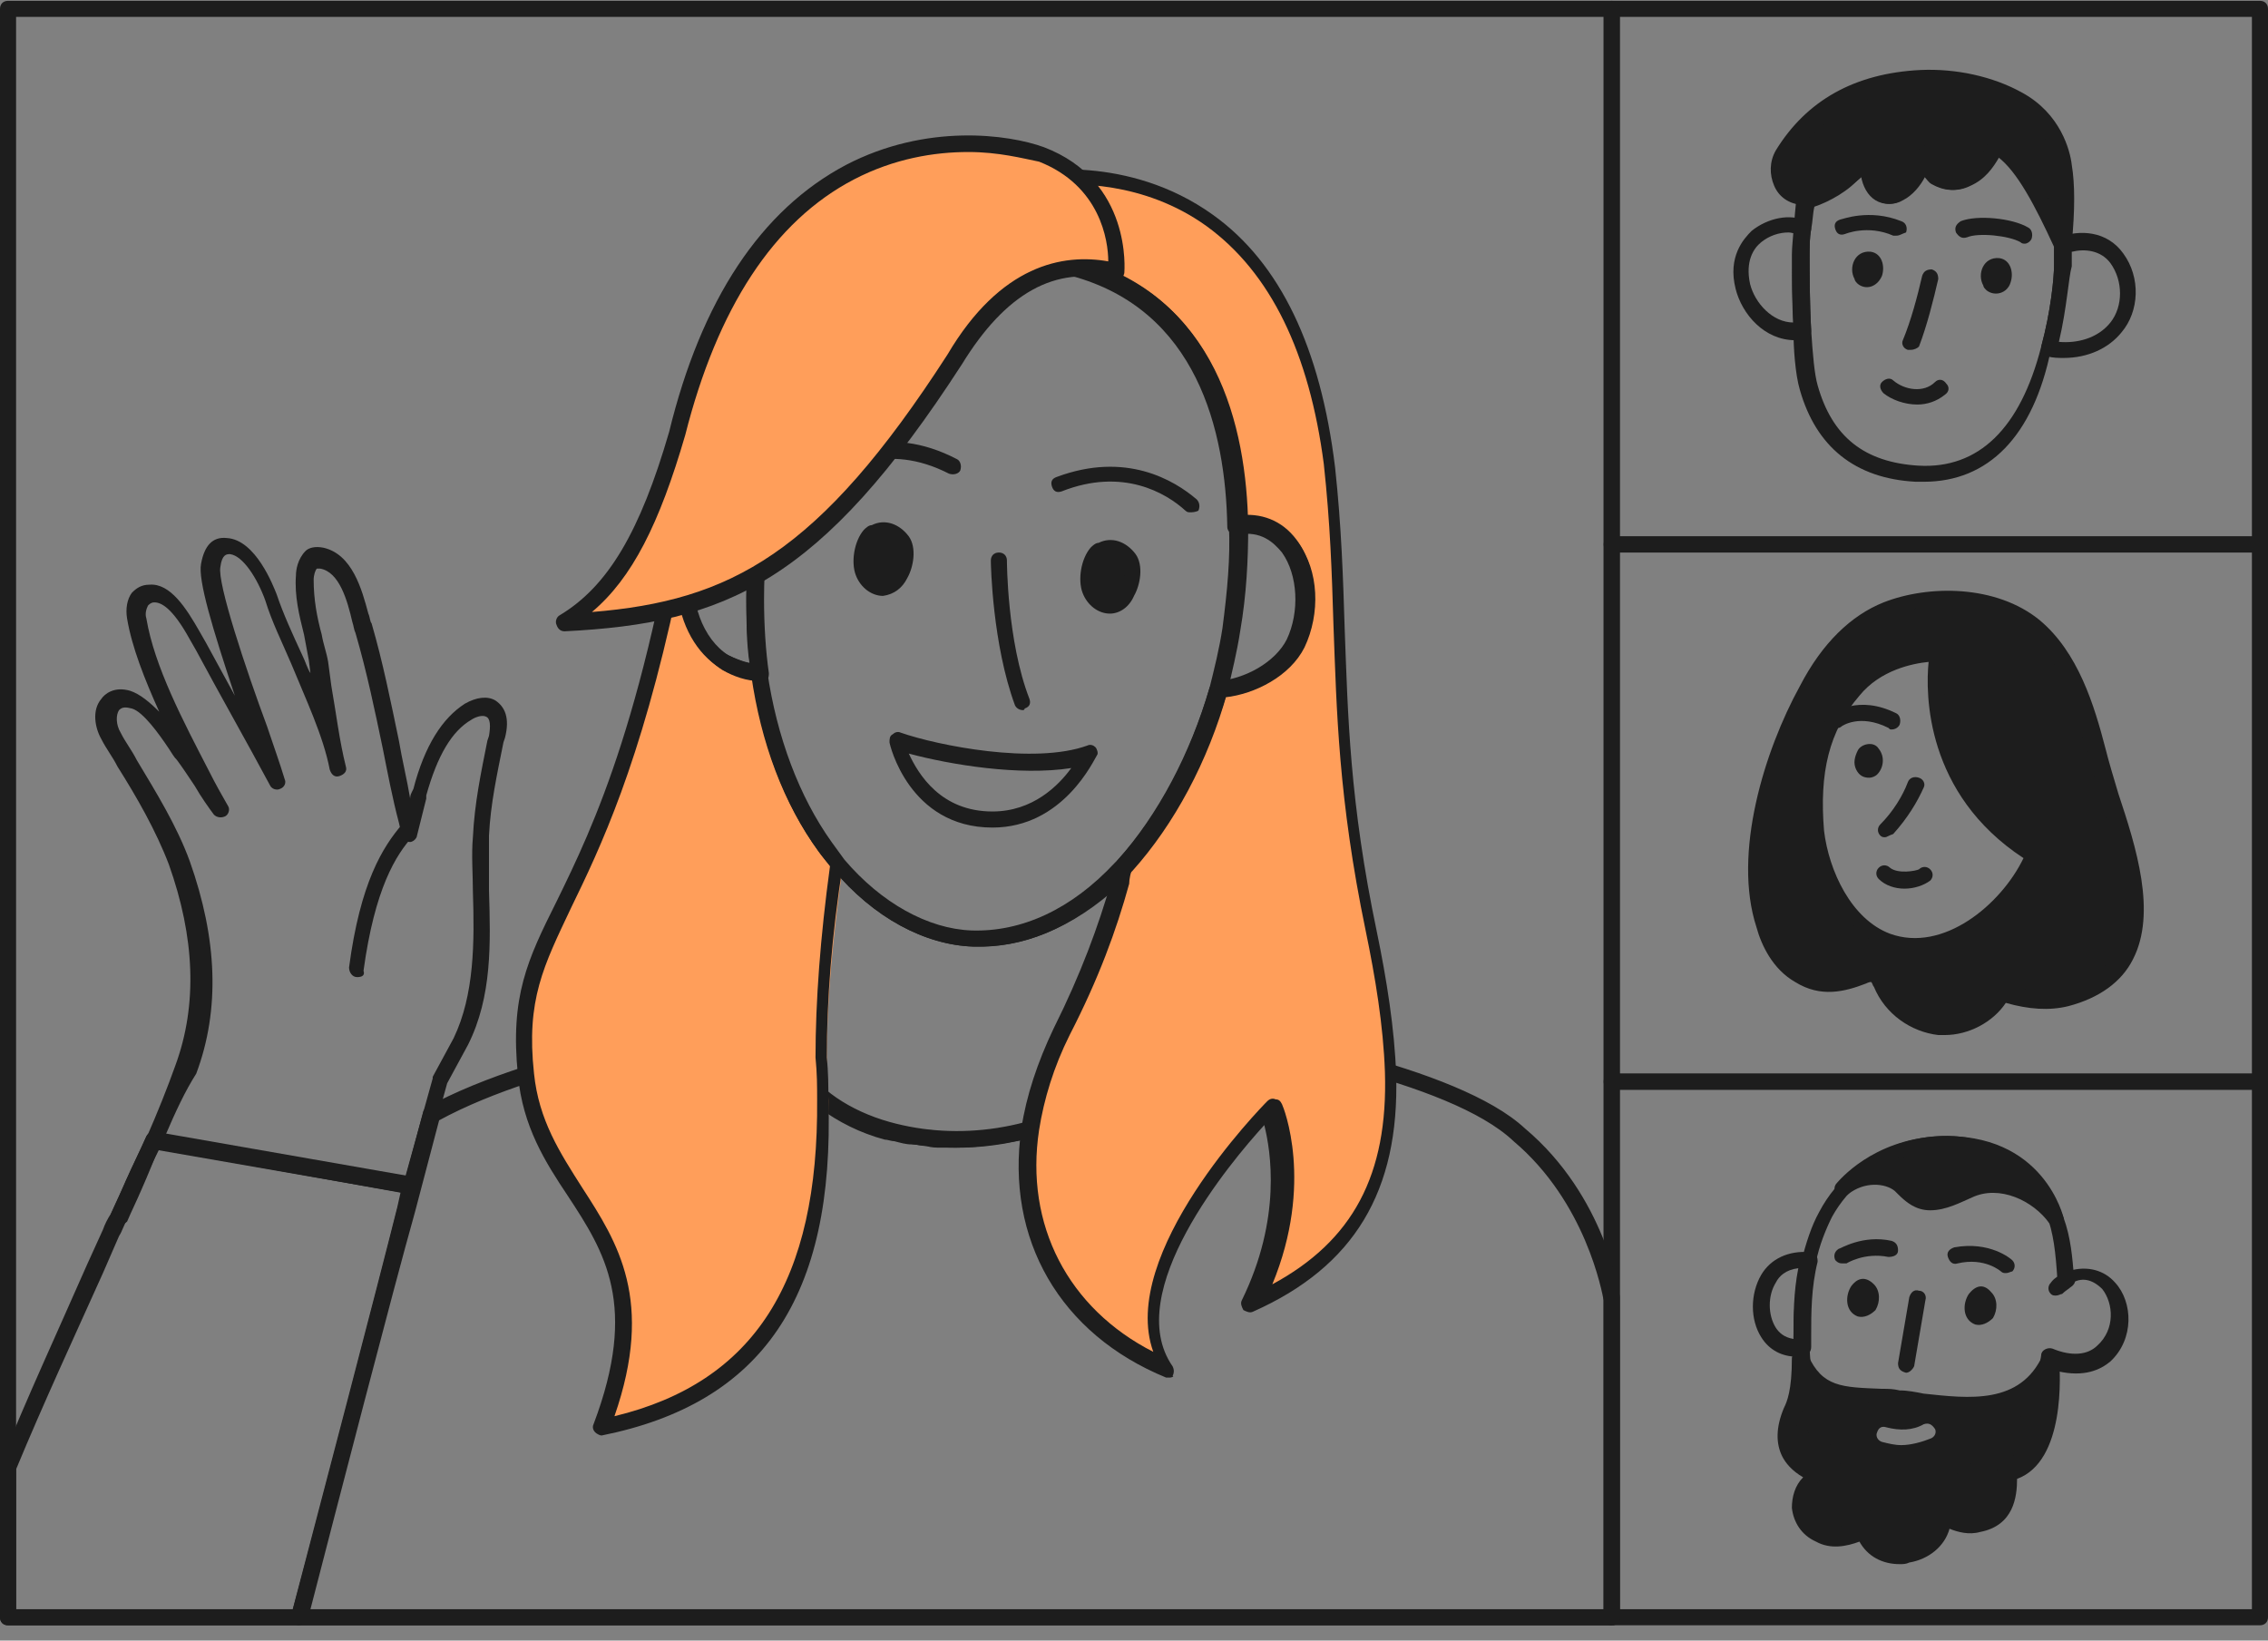 <svg width="141" height="102" viewBox="0 0 141 102" fill="none" xmlns="http://www.w3.org/2000/svg">
<rect x="0" y="0" width="141" height="102" fill="#808080" stroke="none"/>
<g clip-path="url(#clip0_56197_17435)">
<path d="M140.5 101.05H100.2C99.9 101.05 99.7 100.85 99.7 100.55V67.25C99.7 66.95 99.9 66.75 100.2 66.75H140.5C140.8 66.75 141 66.95 141 67.25V100.55C141 100.85 140.8 101.05 140.5 101.05ZM100.7 100.05H140V67.75H100.7V100.05Z" fill="#1D1D1D"/>
<path d="M111.7 84.349C110.8 84.349 110 83.948 109.5 83.148C108.8 82.049 108.8 80.448 109.5 79.249C110.1 78.249 111.2 77.749 112.5 77.849C112.6 77.849 112.8 77.948 112.9 78.049C113 78.148 113 78.349 113 78.448C112.6 80.049 112.6 81.648 112.6 83.049C112.6 83.249 112.6 83.549 112.6 83.749C112.6 84.049 112.4 84.249 112.2 84.249C111.9 84.349 111.8 84.349 111.7 84.349ZM111.8 78.849C111 78.948 110.6 79.349 110.4 79.749C109.9 80.549 109.9 81.749 110.4 82.549C110.6 82.849 110.9 83.148 111.5 83.249C111.5 83.148 111.5 83.049 111.5 83.049C111.5 81.849 111.5 80.349 111.8 78.849Z" fill="#1D1D1D"/>
<path d="M127.4 84.449C125.6 88.449 121 87.149 118 86.949C114.8 86.749 113.1 86.949 111.9 84.449C111.9 86.649 111.5 87.349 111.4 87.749C110 91.049 113 91.649 113.1 91.649C111.7 92.449 111.5 94.649 113.2 95.449C114.2 95.949 115.2 95.549 115.9 95.149C116.9 97.749 120.7 96.949 120.8 94.349C120.8 94.449 122 95.049 123 94.849C124.8 94.449 124.9 92.849 124.9 91.649C128.2 90.849 127.4 84.449 127.4 84.449ZM120 89.449C119.5 89.649 118.8 89.849 118.2 89.849C117.8 89.849 117.4 89.749 117 89.649C116.7 89.549 116.6 89.249 116.7 89.049C116.8 88.749 117 88.649 117.3 88.749C118.1 88.949 118.9 88.949 119.6 88.549C119.9 88.449 120.1 88.549 120.3 88.849C120.4 89.049 120.3 89.349 120 89.449Z" fill="#1D1D1D"/>
<path d="M118.1 97.249C117 97.249 116.1 96.749 115.6 95.849C114.8 96.148 113.8 96.349 112.9 95.849C112 95.448 111.5 94.648 111.4 93.749C111.4 93.049 111.6 92.349 112.1 91.849C111.4 91.448 111 90.948 110.8 90.549C110.4 89.749 110.4 88.749 110.9 87.549C111.1 87.148 111.4 86.448 111.4 84.448C111.4 84.249 111.6 84.049 111.8 83.948C112 83.849 112.3 84.049 112.4 84.249C113.3 86.249 114.5 86.249 117 86.349C117.4 86.349 117.7 86.349 118.1 86.448C118.6 86.448 119.1 86.549 119.6 86.648C122.4 86.948 125.6 87.349 127 84.249C127.1 84.049 127.4 83.948 127.6 83.948C127.8 84.049 127.9 84.148 128 84.349C128.1 85.448 128.4 90.849 125.4 91.948C125.4 93.049 125.2 94.849 123.1 95.249C122.4 95.448 121.7 95.249 121.2 95.049C120.9 96.148 119.9 96.948 118.7 97.148C118.5 97.249 118.3 97.249 118.1 97.249ZM115.9 94.648C116 94.648 116 94.648 116.1 94.648C116.2 94.648 116.4 94.849 116.4 94.948C116.8 96.049 117.8 96.349 118.6 96.148C119.5 96.049 120.4 95.349 120.4 94.249C120.4 93.948 120.7 93.749 120.9 93.749C121 93.749 121.2 93.849 121.2 93.948C121.4 94.049 122.2 94.448 122.9 94.249C124.2 93.948 124.4 93.049 124.4 91.549C124.4 91.349 124.6 91.148 124.8 91.049C126.7 90.648 127 87.849 127.1 85.948C125.2 88.148 122 87.749 119.6 87.448C119.1 87.349 118.6 87.349 118.1 87.349C117.7 87.349 117.3 87.349 117 87.249C115 87.148 113.6 87.049 112.5 85.849C112.4 86.948 112.2 87.448 112 87.749C111.6 88.648 111.6 89.448 111.8 89.948C112 90.249 112.3 90.749 113.2 90.948C113.3 90.948 113.4 91.049 113.4 91.049C113.5 91.148 113.6 91.349 113.6 91.448C113.6 91.648 113.5 91.749 113.4 91.849C112.8 92.148 112.5 92.849 112.5 93.448C112.5 94.049 112.8 94.448 113.4 94.749C114.2 95.148 115 94.849 115.6 94.448C115.7 94.648 115.8 94.648 115.9 94.648Z" fill="#1D1D1D"/>
<path d="M114.6 73.75C115.8 72.85 117.4 72.95 118.1 73.65C118.7 74.15 119.1 74.65 120 74.65C120.9 74.65 121.7 74.25 122.4 73.95C124.3 73.05 126.7 74.15 127.8 75.75C127.8 75.75 126.7 70.65 120.5 71.05C116.6 71.25 114.6 73.75 114.6 73.75Z" fill="#1D1D1D"/>
<path d="M127.8 76.249C127.6 76.249 127.5 76.149 127.4 76.049C126.4 74.649 124.3 73.649 122.6 74.449C121.9 74.749 121 75.249 120 75.249C119.1 75.249 118.5 74.749 118 74.249L117.8 74.049C117.2 73.549 115.9 73.449 114.9 74.249C114.7 74.449 114.4 74.349 114.2 74.249C114 74.049 114 73.749 114.2 73.549C114.3 73.449 116.4 70.849 120.5 70.649C127.1 70.349 128.3 75.749 128.3 75.749C128.3 75.949 128.2 76.249 128 76.349C128 76.249 127.9 76.249 127.8 76.249ZM116.8 72.649C117.5 72.649 118.1 72.949 118.5 73.249L118.8 73.449C119.2 73.849 119.5 74.149 120.1 74.149C120.9 74.149 121.7 73.749 122.3 73.449C123.6 72.849 125.1 73.049 126.4 73.649C125.5 72.449 123.7 71.249 120.7 71.449C119 71.649 117.7 72.149 116.8 72.649Z" fill="#1D1D1D"/>
<path d="M117.5 94.149C115.8 94.149 114.4 93.149 113.4 91.349C112.2 89.149 111.6 86.649 111.5 83.849C111.5 83.649 111.5 83.349 111.5 83.149C111.5 81.749 111.6 80.049 112 78.349C112.3 77.249 112.6 76.249 113.1 75.349C114.2 73.249 116.2 71.649 118.6 70.949C120.8 70.349 123.1 70.549 124.9 71.749C128.3 73.849 128.7 76.549 128.9 78.949C129.8 78.749 130.8 78.949 131.5 79.749C132.6 80.949 132.7 83.249 131.2 84.649C130.6 85.149 129.6 85.649 127.9 85.249C127.3 88.249 125.9 90.249 123.1 92.149C121.9 92.949 120.2 93.949 118.2 94.249C117.9 94.149 117.7 94.149 117.5 94.149ZM120.9 71.449C120.2 71.449 119.5 71.549 118.8 71.749C116.7 72.349 114.9 73.849 113.9 75.649C113.5 76.449 113.1 77.449 112.9 78.449C112.5 80.049 112.5 81.649 112.5 83.049C112.5 83.249 112.5 83.549 112.5 83.749C112.6 86.349 113.2 88.749 114.3 90.849C114.9 92.049 116.1 93.349 118 93.049C119.8 92.749 121.4 91.849 122.5 91.049C125.2 89.249 126.5 87.349 126.9 84.249C126.9 83.949 127.3 83.749 127.6 83.849C128.8 84.349 129.8 84.249 130.4 83.649C131.5 82.649 131.4 81.049 130.7 80.149C130.1 79.549 129.4 79.349 128.7 79.849C128.6 79.949 128.4 79.949 128.2 79.849C128 79.749 127.9 79.649 127.9 79.449C127.7 76.449 127.4 74.149 124.4 72.349C123.3 71.749 122.1 71.449 120.9 71.449Z" fill="#1D1D1D"/>
<path d="M127.8 80.55C127.7 80.55 127.6 80.55 127.5 80.45C127.3 80.25 127.3 79.95 127.5 79.75C127.7 79.45 128 79.35 128.2 79.15C128.4 79.05 128.7 79.05 128.9 79.35C129.1 79.65 129 79.85 128.7 80.05C128.6 80.15 128.4 80.25 128.2 80.45C128.1 80.45 128 80.55 127.8 80.55Z" fill="#1D1D1D"/>
<path d="M118.5 85.349C118.1 85.249 118 85.049 118 84.749L118.7 80.649C118.8 80.349 119 80.149 119.3 80.249C119.6 80.249 119.8 80.549 119.7 80.849L119 84.949C118.9 85.149 118.7 85.349 118.5 85.349Z" fill="#1D1D1D"/>
<path d="M122.4 80.451C122 81.05 122 82.05 122.8 82.35C123.2 82.451 123.6 82.251 123.9 81.951C124.2 81.451 124.2 80.751 123.8 80.35C123.3 79.751 122.8 79.951 122.4 80.451Z" fill="#1D1D1D"/>
<path d="M115.1 79.951C114.7 80.551 114.7 81.551 115.5 81.851C115.9 81.951 116.3 81.751 116.6 81.451C116.9 80.951 116.9 80.251 116.5 79.851C115.9 79.251 115.4 79.551 115.1 79.951Z" fill="#1D1D1D"/>
<path d="M114.5 78.549C114.3 78.549 114.2 78.449 114.1 78.349C114 78.149 114 77.849 114.3 77.649C114.4 77.649 115.8 76.749 117.6 77.149C117.9 77.249 118 77.449 118 77.749C118 78.049 117.7 78.149 117.4 78.149C115.9 77.849 114.8 78.549 114.8 78.549C114.7 78.549 114.6 78.549 114.5 78.549Z" fill="#1D1D1D"/>
<path d="M124.7 79.152C124.6 79.152 124.5 79.152 124.4 79.052C124.4 79.052 123.4 78.152 121.7 78.552C121.4 78.652 121.2 78.452 121.1 78.152C121 77.852 121.2 77.652 121.5 77.552C123.7 77.152 125 78.252 125.1 78.352C125.3 78.552 125.3 78.852 125.1 79.052C125 79.052 124.9 79.152 124.7 79.152Z" fill="#1D1D1D"/>
<path d="M140.5 34.351H100.2C99.9 34.351 99.7 34.151 99.7 33.851V0.551C99.7 0.251 99.9 0.051 100.2 0.051H140.5C140.8 0.051 141 0.251 141 0.551V33.851C141 34.151 140.8 34.351 140.5 34.351ZM100.7 33.351H140V1.051H100.7V33.351Z" fill="#1D1D1D"/>
<path d="M128.3 22.255C128 22.255 127.6 22.255 127.3 22.155C127.2 22.155 127 22.055 127 21.955C126.9 21.855 126.9 21.655 126.9 21.555C127.5 19.355 127.7 17.255 127.7 16.455V16.355C127.7 15.955 127.7 15.655 127.7 15.255C127.7 15.055 127.8 14.855 128 14.755C129.3 14.255 131 14.355 132 15.755C133.1 17.255 133 19.355 131.9 20.655C131.1 21.655 129.8 22.255 128.3 22.255ZM128 21.255C129.1 21.355 130.4 21.055 131.2 20.055C132 19.055 132 17.455 131.2 16.355C130.6 15.555 129.6 15.455 128.8 15.655C128.8 15.955 128.8 16.155 128.8 16.455V16.555C128.6 17.255 128.5 19.155 128 21.255Z" fill="#1D1D1D"/>
<path d="M111.6 21.152C109.7 21.152 108.3 19.552 107.9 17.952C107.4 15.952 108.4 14.852 108.9 14.352C109.9 13.552 111.3 13.252 112.3 13.752C112.5 13.852 112.6 14.052 112.6 14.252C112.5 14.752 112.5 15.352 112.5 15.952C112.5 16.852 112.5 18.752 112.6 20.552C112.6 20.852 112.4 21.052 112.2 21.052C112 21.152 111.8 21.152 111.6 21.152ZM111.2 14.452C110.6 14.452 110 14.652 109.5 15.052C109 15.452 108.5 16.252 108.8 17.652C109.1 18.852 110.2 20.052 111.5 20.052C111.4 18.352 111.4 16.652 111.5 15.752C111.5 15.252 111.6 14.852 111.6 14.452C111.5 14.552 111.4 14.452 111.2 14.452Z" fill="#1D1D1D"/>
<path d="M119.6 29.953C119.4 29.953 119.3 29.953 119.1 29.953C115.3 29.753 112.9 27.753 111.9 24.253C111.6 23.253 111.5 21.552 111.5 20.652C111.4 18.753 111.4 16.852 111.4 15.852C111.4 15.252 111.5 14.652 111.5 14.152C111.6 13.453 111.6 12.852 111.7 12.352C111.7 12.152 111.9 11.953 112.1 11.953C113.3 11.752 115.6 10.152 115.6 9.453C115.6 9.153 115.9 8.953 116.1 8.953C116.4 8.953 116.6 9.153 116.6 9.453V9.653C116.6 10.252 116.5 11.352 117 11.652C117.2 11.752 117.4 11.752 117.6 11.652C118.3 11.252 119 9.953 119 9.453C119 9.153 119.3 8.953 119.5 9.053C119.8 9.053 120 9.353 119.9 9.553C119.9 9.953 120.1 10.453 120.4 10.652C120.8 10.953 121.2 10.953 121.7 10.752C122.4 10.453 122.8 9.753 123.3 8.853C123.4 8.653 123.7 8.553 124 8.653C125.7 9.553 126.9 11.852 128.4 15.053C128.4 15.152 128.4 15.152 128.4 15.252C128.4 15.652 128.4 16.052 128.4 16.453V16.552C128.3 17.352 128.2 19.453 127.5 21.753C126.4 27.152 123.6 29.953 119.6 29.953ZM112.8 12.852C112.7 13.252 112.7 13.752 112.6 14.252C112.5 14.752 112.5 15.352 112.5 15.953C112.5 16.852 112.5 18.753 112.6 20.552C112.7 22.052 112.8 23.253 113 23.953C113.9 27.152 115.9 28.753 119.3 28.953C123 29.152 125.6 26.652 126.9 21.552C127.5 19.352 127.7 17.253 127.7 16.453V16.352C127.7 16.052 127.7 15.652 127.7 15.352C126.5 12.752 125.4 10.652 124.2 9.753C123.8 10.453 123.3 11.152 122.4 11.553C121.6 11.953 120.8 11.852 120.1 11.453C119.9 11.352 119.8 11.152 119.6 10.953C119.3 11.553 118.8 12.152 118.2 12.453C117.7 12.752 117.1 12.752 116.6 12.453C116.1 12.152 115.8 11.553 115.7 10.953C115 11.852 113.7 12.553 112.8 12.852Z" fill="#1D1D1D"/>
<path d="M119.2 25.152C118.4 25.152 117.6 24.852 117.1 24.452C116.9 24.252 116.8 23.952 117 23.752C117.2 23.552 117.5 23.452 117.7 23.652C118.4 24.252 119.6 24.452 120.3 23.752C120.5 23.552 120.8 23.552 121 23.852C121.2 24.052 121.2 24.352 120.9 24.552C120.4 24.952 119.8 25.152 119.2 25.152Z" fill="#1D1D1D"/>
<path d="M118.8 21.75C118.7 21.75 118.7 21.75 118.6 21.75C118.3 21.65 118.2 21.35 118.3 21.15C118.8 19.95 119.2 18.45 119.5 17.15C119.6 16.85 119.8 16.75 120.1 16.75C120.4 16.85 120.5 17.05 120.5 17.35C120.2 18.65 119.8 20.25 119.3 21.55C119.2 21.65 119 21.75 118.8 21.75Z" fill="#1D1D1D"/>
<path d="M123.5 18.049C123.4 17.949 123.3 17.849 123.3 17.749C122.9 17.049 123.3 15.949 124.3 16.049C125 16.149 125.2 16.949 125 17.549C124.8 18.249 124 18.449 123.5 18.049Z" fill="#1D1D1D"/>
<path d="M115.5 17.651C115.4 17.551 115.3 17.451 115.3 17.351C114.9 16.651 115.3 15.551 116.3 15.651C117 15.751 117.2 16.551 117 17.151C116.7 17.851 116 18.051 115.5 17.651Z" fill="#1D1D1D"/>
<path d="M125.9 15.151C125.8 15.151 125.7 15.151 125.6 15.051C124.9 14.651 123 14.451 122.3 14.751C122 14.851 121.8 14.751 121.6 14.451C121.5 14.151 121.6 13.951 121.9 13.751C122.9 13.351 125.1 13.551 126.1 14.151C126.3 14.251 126.4 14.551 126.3 14.851C126.2 15.051 126 15.151 125.9 15.151Z" fill="#1D1D1D"/>
<path d="M117.9 14.651C117.8 14.651 117.8 14.651 117.7 14.651C116.1 13.951 114.7 14.551 114.7 14.551C114.4 14.651 114.2 14.551 114.1 14.251C114 13.951 114.1 13.751 114.4 13.651C114.5 13.651 116.2 12.951 118.2 13.751C118.5 13.851 118.6 14.151 118.5 14.451C118.2 14.551 118.1 14.651 117.9 14.651Z" fill="#1D1D1D"/>
<path d="M128.3 15.252C126.9 12.252 125.7 9.952 124.1 9.052C123.6 9.852 123.1 10.752 122.2 11.152C120.8 11.852 119.6 10.752 119.7 9.452C119.6 10.352 118.3 12.852 116.9 12.052C116.1 11.552 116.2 10.052 116.3 9.452C116.2 10.452 113.7 12.252 112.3 12.352C112.2 12.352 112.1 12.352 112 12.352C110.5 12.152 110.2 10.752 110.8 9.752C112.2 7.452 114.8 5.252 119.4 4.952C121.5 4.852 123.6 5.252 125.4 6.252C127.3 7.352 128.1 9.052 128.3 10.352C128.5 11.752 128.4 13.552 128.3 15.252Z" fill="#1D1D1D"/>
<path d="M128.3 15.752C128.1 15.752 127.9 15.652 127.8 15.452C126.6 12.852 125.5 10.652 124.3 9.752C123.9 10.452 123.4 11.152 122.5 11.552C121.7 11.952 120.9 11.852 120.2 11.452C120 11.352 119.9 11.152 119.7 10.952C119.4 11.552 118.9 12.152 118.3 12.452C117.8 12.752 117.2 12.752 116.7 12.452C116.2 12.152 115.9 11.552 115.8 10.952C114.8 11.852 113.3 12.652 112.4 12.752C112.3 12.752 112.1 12.752 112 12.752C111.2 12.652 110.6 12.252 110.3 11.552C110 10.852 110 10.052 110.4 9.352C112.3 6.252 115.3 4.552 119.4 4.352C121.6 4.252 123.9 4.752 125.7 5.752C128.1 7.052 128.7 9.352 128.8 10.252C129 11.452 129 13.052 128.8 15.152C128.7 15.552 128.6 15.752 128.3 15.752ZM124.1 8.552C124.2 8.552 124.3 8.552 124.3 8.652C125.7 9.352 126.7 11.052 127.9 13.352C127.9 12.252 127.9 11.352 127.8 10.552C127.7 9.752 127.2 7.952 125.2 6.752C123.6 5.852 121.5 5.352 119.5 5.552C115.8 5.752 113.1 7.252 111.3 10.152C111.1 10.552 111 11.052 111.2 11.352C111.4 11.652 111.7 11.852 112.1 11.952C112.2 11.952 112.2 11.952 112.3 11.952C113.6 11.752 115.8 10.152 115.9 9.452C115.9 9.152 116.2 8.952 116.4 8.952C116.7 8.952 116.9 9.152 116.9 9.452V9.652C116.9 10.252 116.8 11.352 117.3 11.652C117.5 11.752 117.7 11.752 117.9 11.652C118.6 11.252 119.3 9.952 119.3 9.452C119.3 9.152 119.6 8.952 119.8 9.052C120.1 9.052 120.3 9.352 120.2 9.552C120.2 9.952 120.4 10.452 120.7 10.652C121.1 10.952 121.5 10.952 122 10.752C122.7 10.452 123.1 9.752 123.6 8.852C123.7 8.652 123.9 8.552 124.1 8.552Z" fill="#1D1D1D"/>
<path d="M140.5 67.752H100.2C99.9 67.752 99.7 67.552 99.7 67.252V33.852C99.7 33.552 99.9 33.352 100.2 33.352H140.5C140.8 33.352 141 33.552 141 33.852V67.152C141 67.452 140.8 67.752 140.5 67.752ZM100.7 66.752H140V34.352H100.7V66.752Z" fill="#1D1D1D"/>
<path d="M130.3 46.654C129.6 43.953 128.6 40.754 126.4 38.953C124 36.953 120 36.853 117.2 37.953C115 38.853 113.4 40.953 112.3 42.953C110.1 46.953 108.2 53.154 109.6 57.553C110 58.754 110.7 59.953 111.8 60.654C113.1 61.453 114.4 61.254 115.8 60.754C116 60.654 116.3 60.553 116.5 60.654C116.7 60.754 116.8 61.053 117 61.254C117.6 62.654 119.1 63.754 120.6 63.953C122.2 64.053 123.8 63.254 124.5 61.754C125.8 62.254 127.2 62.453 128.5 62.053C130.5 61.553 131.6 60.654 132.2 59.353C133.9 55.853 131.2 50.154 130.3 46.654ZM126.5 53.154C125 56.453 121.1 59.853 117.4 58.453C114.8 57.453 113.3 54.254 113 51.654C112.6 48.053 113.3 45.254 115.3 42.853C117.3 40.553 120.6 40.553 120.6 40.553C120.6 40.553 118.8 49.254 127.7 53.754L126.5 53.154Z" fill="#1D1D1D"/>
<path d="M120.9 64.353C120.8 64.353 120.6 64.353 120.5 64.353C118.8 64.153 117.2 63.053 116.5 61.353C116.4 61.253 116.4 61.053 116.3 61.053C116.3 61.053 116.2 61.053 116 61.153C114.7 61.653 113.2 62.053 111.6 61.053C110.2 60.253 109.5 58.753 109.2 57.653C107.7 53.053 109.7 46.653 111.9 42.653C113.3 39.953 115.1 38.253 117.1 37.453C119.9 36.353 124.1 36.353 126.8 38.553C129.2 40.553 130.2 43.853 130.9 46.553C131.1 47.353 131.4 48.353 131.7 49.353C132.8 52.653 134.1 56.753 132.6 59.653C131.9 61.053 130.5 62.053 128.6 62.553C127.4 62.853 126.1 62.753 124.7 62.353C123.9 63.553 122.4 64.353 120.9 64.353ZM116.2 60.053C116.3 60.053 116.5 60.053 116.6 60.153C117 60.353 117.2 60.653 117.3 60.953C117.9 62.353 119.2 63.253 120.5 63.353C121.9 63.453 123.3 62.653 123.9 61.453C124 61.253 124.3 61.053 124.5 61.153C125.9 61.653 127.2 61.753 128.2 61.453C129.9 61.053 131 60.253 131.6 59.053C132.9 56.553 131.6 52.653 130.6 49.553C130.3 48.553 130 47.553 129.7 46.653C129.1 44.153 128.1 40.953 125.9 39.253C123.6 37.353 119.7 37.353 117.2 38.353C115.4 39.053 113.8 40.653 112.5 43.153C110.2 47.353 108.5 53.353 109.8 57.353C110.1 58.253 110.7 59.453 111.8 60.153C113 60.853 114.1 60.653 115.3 60.153C115.7 60.153 116 60.053 116.2 60.053ZM119.1 59.253C118.5 59.253 117.8 59.153 117.2 58.853C114.5 57.853 112.8 54.453 112.5 51.653C112.1 47.853 112.9 44.953 114.9 42.553C117 40.053 120.4 40.053 120.5 40.053C120.6 40.053 120.8 40.153 120.9 40.253C121 40.353 121 40.553 121 40.653C120.9 40.953 119.6 48.253 126.7 52.653L127.9 53.353C128.1 53.453 128.2 53.753 128.1 54.053C128 54.253 127.7 54.353 127.4 54.253C127.2 54.153 126.9 53.953 126.7 53.853C125.2 56.853 122.2 59.253 119.1 59.253ZM119.9 41.153C118.9 41.253 116.9 41.653 115.6 43.253C113.7 45.453 113.1 48.053 113.4 51.653C113.7 54.153 115.1 57.153 117.5 58.053C120.8 59.253 124.4 56.253 125.8 53.353C119.7 49.353 119.7 43.153 119.9 41.153Z" fill="#1D1D1D"/>
<path d="M117.2 52.054C117.1 52.054 117 52.054 116.9 51.954C116.7 51.754 116.7 51.454 116.9 51.254C117.7 50.454 118.3 49.454 118.6 48.654C118.7 48.354 119 48.254 119.3 48.354C119.6 48.454 119.7 48.754 119.6 48.954C119.2 49.854 118.6 50.854 117.7 51.854C117.4 51.954 117.3 52.054 117.2 52.054Z" fill="#1D1D1D"/>
<path d="M118.4 55.251C117.8 55.251 117.2 55.051 116.8 54.651C116.6 54.451 116.6 54.151 116.8 53.951C117 53.751 117.3 53.751 117.5 53.951C118 54.351 119.1 54.151 119.3 54.051C119.5 53.851 119.8 53.851 120 54.051C120.2 54.251 120.2 54.551 120 54.751C119.6 55.051 119 55.251 118.4 55.251Z" fill="#1D1D1D"/>
<path d="M116.2 48.354C116.4 48.354 116.6 48.254 116.7 48.154C117.1 47.754 117.2 47.054 116.8 46.554C116.5 46.054 115.7 46.254 115.5 46.654C115.3 47.054 115.2 47.454 115.4 47.854C115.6 48.254 115.9 48.354 116.2 48.354Z" fill="#1D1D1D"/>
<path d="M114.1 44.753C114.1 44.753 115.4 43.753 117.6 44.753H114.1Z" fill="white"/>
<path d="M117.6 45.354C117.5 45.354 117.5 45.354 117.4 45.254C115.6 44.354 114.5 45.154 114.5 45.154C114.3 45.354 114 45.254 113.8 45.054C113.6 44.854 113.7 44.554 113.9 44.354C114 44.354 115.5 43.154 117.9 44.354C118.1 44.454 118.2 44.754 118.1 45.054C118 45.254 117.8 45.354 117.6 45.354Z" fill="#1D1D1D"/>
<path d="M100.2 101.051H0.5C0.2 101.051 0 100.851 0 100.551V0.551C0 0.251 0.2 0.051 0.5 0.051H100.2C100.5 0.051 100.7 0.251 100.7 0.551V100.551C100.7 100.851 100.5 101.051 100.2 101.051ZM1 100.051H99.7V1.051H1V100.051Z" fill="#1D1D1D"/>
<path d="M100.2 101.055H18.6C18.4 101.055 18.3 100.955 18.2 100.855C18.1 100.755 18.1 100.555 18.1 100.455C19.7 94.555 23.5 79.955 24.7 75.155L25.1 73.655L26.3 69.155C26.3 69.055 26.4 68.955 26.5 68.855C33.6 64.955 46.1 63.155 49.7 62.755C49.9 62.755 50 62.755 50.1 62.855C50.2 62.955 50.3 63.155 50.2 63.255L50 66.155C50.8 67.655 52.8 69.055 55.3 69.755C59.6 70.955 64.4 70.255 68.6 67.655L68.8 63.055C68.8 62.755 69 62.555 69.3 62.555H69.7H69.8C70.3 62.655 71.2 62.855 72.4 63.055C78.3 64.055 90.6 66.255 94.8 70.155C99.8 74.355 100.7 80.455 100.7 80.655C100.7 80.655 100.7 80.655 100.7 80.755V100.555C100.7 100.855 100.5 101.055 100.2 101.055ZM19.3 100.055H99.7V80.855C99.6 80.355 98.6 74.755 94.1 70.955C90.1 67.155 78 65.055 72.2 64.055C71.2 63.855 70.3 63.755 69.8 63.655L69.6 67.955C69.6 68.155 69.5 68.255 69.4 68.355C64.9 71.255 59.7 72.055 55 70.755C52.1 69.955 49.9 68.355 49 66.455C49 66.355 48.9 66.255 49 66.155L49.3 63.855C45.1 64.355 33.9 66.055 27.3 69.655L25.8 75.355C24.5 79.955 20.9 93.855 19.3 100.055Z" fill="#1D1D1D"/>
<path d="M59.4 71.354C59.1 71.354 58.8 71.354 58.5 71.354C58.2 71.354 57.9 71.354 57.6 71.254C57.3 71.254 57 71.154 56.7 71.154C56.3 71.154 56 71.054 55.6 70.954C55.4 70.954 55.2 70.854 55 70.854C53.5 70.454 52.1 69.754 50.9 68.854L50.8 68.754C50.7 68.654 50.5 68.554 50.4 68.354C50.1 68.154 49.9 67.854 49.7 67.554C49.7 67.554 49.6 67.454 49.5 67.354C49.4 67.154 49.3 67.054 49.2 66.954C49.1 66.854 49 66.654 48.9 66.454C48.9 66.354 48.8 66.254 48.9 66.154L50.8 52.654C50.8 52.454 51 52.254 51.2 52.254C51.4 52.154 51.6 52.254 51.7 52.454C52 52.854 52.2 53.154 52.5 53.554C54.8 56.254 57.7 57.854 60.4 57.954C63.5 58.054 66.6 56.654 69.3 53.754C69.4 53.554 69.7 53.554 69.9 53.654C70.1 53.754 70.2 53.954 70.2 54.154L69.5 68.054C69.5 68.254 69.4 68.354 69.3 68.454C67.7 69.554 65.9 70.254 64.2 70.754C62.7 71.054 61 71.354 59.4 71.354ZM50 66.154C50 66.254 50.1 66.354 50.1 66.454C50.2 66.554 50.2 66.654 50.3 66.754C50.3 66.754 50.3 66.854 50.4 66.854L50.5 66.954C50.7 67.254 50.9 67.454 51.2 67.654C51.3 67.754 51.5 67.854 51.6 68.054L51.7 68.154C52.7 68.854 53.9 69.454 55.4 69.854C55.6 69.854 55.7 69.954 55.9 69.954C56.2 70.054 56.6 70.154 56.9 70.154C57.2 70.254 57.4 70.254 57.7 70.254C58 70.254 58.3 70.354 58.6 70.354C60.5 70.454 62.3 70.254 64 69.754C65.6 69.354 67.1 68.654 68.6 67.654L69.2 55.254C66.5 57.754 63.6 58.954 60.5 58.854C57.5 58.754 54.3 57.054 51.8 54.054C51.8 53.954 51.7 53.954 51.7 53.854L50 66.154Z" fill="#1D1D1D"/>
<path d="M64.2 11.154C64.2 11.154 63.5 12.954 62.4 16.054C55.4 16.154 49.4 21.454 47.6 30.854C47.1 30.754 46.6 30.854 46.2 30.954C41.8 31.954 41.7 39.154 45.2 41.254C45.9 41.654 46.6 41.854 47.4 41.954C48 46.454 49.5 50.054 51.5 52.754C51.8 53.154 52.1 53.554 52.4 53.854C51.8 58.054 51.4 62.154 51.4 65.854C51.4 66.754 51.5 67.654 51.5 68.454C51.6 81.154 46.5 86.954 37.6 88.854C42.2 76.754 33.8 75.054 32.9 66.954C31.8 56.154 38.9 58.554 43.6 26.754C46.3 7.654 64.2 11.154 64.2 11.154Z" fill="#FF9E5A"/>
<path d="M37.4 89.251C37.3 89.251 37.1 89.151 37 89.051C36.9 88.951 36.8 88.751 36.9 88.551C39.7 81.151 37.6 77.851 35.3 74.351C33.9 72.251 32.5 70.051 32.2 66.851C31.7 61.951 32.8 59.651 34.6 56.051C36.9 51.351 40.3 44.351 42.9 26.451C43.8 20.551 46.2 16.251 50 13.451C56.2 9.051 63.9 10.551 64.2 10.551C64.3 10.551 64.5 10.651 64.5 10.851C64.6 10.951 64.6 11.151 64.5 11.251C64.5 11.251 63.8 13.051 62.7 16.051C62.6 16.251 62.4 16.351 62.2 16.351C55 16.451 49.5 21.951 47.9 30.751C47.9 31.051 47.6 31.151 47.3 31.151C46.9 31.051 46.5 31.151 46 31.251C44.4 31.651 43.3 32.951 43 34.851C42.6 37.251 43.5 39.651 45.1 40.651C45.7 40.951 46.4 41.251 47 41.251C47.2 41.251 47.4 41.451 47.5 41.651C48.1 45.751 49.5 49.451 51.5 52.251C51.8 52.651 52 52.951 52.3 53.351C52.4 53.451 52.4 53.651 52.4 53.751C51.7 58.151 51.4 62.251 51.4 65.751C51.5 66.651 51.5 67.551 51.5 68.351C51.9 80.651 47.4 87.251 37.4 89.251ZM42.1 36.751C39.8 47.551 37.3 52.751 35.5 56.451C33.8 60.051 32.7 62.151 33.2 66.751C33.5 69.651 34.8 71.651 36.2 73.851C38.4 77.251 40.7 80.851 38.2 88.051C46.9 85.951 50.9 79.651 50.8 68.351C50.8 67.551 50.8 66.751 50.7 65.751C50.7 62.251 51 58.251 51.6 53.851C51.4 53.551 51.1 53.251 50.9 52.951C48.8 50.051 47.4 46.351 46.8 42.251C46.1 42.151 45.4 41.951 44.8 41.551C43.3 40.651 42.3 38.851 42.1 36.751ZM60.9 11.351C58.2 11.351 54.1 11.851 50.6 14.351C47 16.951 44.7 21.051 43.9 26.651C43.6 28.851 43.2 30.851 42.9 32.651C43.6 31.451 44.6 30.651 45.9 30.351C46.3 30.251 46.7 30.251 47 30.251C49 21.451 54.6 15.851 62 15.551C62.7 13.651 63.2 12.351 63.5 11.551C62.9 11.451 62 11.351 60.9 11.351Z" fill="#1D1D1D"/>
<path d="M77.9 80.95C81.3 74.05 79.1 68.85 79.1 68.85C79.1 68.85 68.7 79.35 72.8 85.15C66.8 82.75 63.1 77.25 64.1 70.15C64.4 68.25 65 66.25 66.1 64.15C67.8 60.65 69 57.75 69.7 54.85C69.8 54.45 69.9 54.15 70 53.75C72.7 50.85 74.7 46.85 75.8 42.85C77.7 42.75 79.8 41.55 80.7 39.95C82.3 36.85 80.8 32.05 77.1 32.65C77 25.05 74.3 18.45 67 16.55C65.5 12.95 64.2 11.15 64.2 11.15C64.2 11.15 80.3 7.75 82.7 28.95C83.8 38.75 82.6 44.85 85.3 57.85C85.9 60.95 86.4 63.85 86.5 66.65C86.6 72.65 84.8 77.85 77.9 80.95Z" fill="#FF9E5A"/>
<path d="M72.7 85.651C72.6 85.651 72.6 85.651 72.5 85.651C65.9 82.951 62.5 77.051 63.5 70.151C63.8 68.151 64.5 66.051 65.5 63.951C67.2 60.551 68.3 57.551 69.1 54.751C69.2 54.351 69.3 54.051 69.4 53.651C69.4 53.551 69.5 53.451 69.5 53.451C72 50.751 74 46.951 75.2 42.751C75.3 42.551 75.4 42.451 75.6 42.351C77.4 42.251 79.3 41.151 80 39.751C80.8 38.051 80.7 35.751 79.7 34.351C79.2 33.751 78.4 32.951 76.9 33.251C76.8 33.251 76.6 33.251 76.5 33.151C76.4 33.051 76.3 32.951 76.3 32.751C76.2 26.751 74.4 19.251 66.6 17.151C66.4 17.151 66.3 17.051 66.3 16.851C64.9 13.351 63.6 11.551 63.6 11.551C63.5 11.451 63.5 11.251 63.5 11.051C63.5 10.851 63.7 10.751 63.9 10.751C64.1 10.651 70.1 9.551 75.4 13.351C79.6 16.351 82.1 21.651 83 29.051C83.4 32.751 83.5 35.951 83.6 39.151C83.8 44.451 83.9 49.851 85.6 57.951C86.2 60.851 86.7 63.951 86.8 66.851C87 74.051 84.2 78.751 77.9 81.551C77.7 81.651 77.5 81.551 77.3 81.451C77.2 81.251 77.1 81.051 77.2 80.851C79.7 75.751 79 71.551 78.6 69.951C76.5 72.251 69.7 80.351 72.9 84.951C73 85.151 73 85.351 72.9 85.551C73 85.551 72.9 85.651 72.7 85.651ZM70.4 53.951C70.3 54.251 70.2 54.651 70.2 54.951C69.4 57.851 68.3 60.851 66.5 64.351C65.5 66.351 64.9 68.351 64.6 70.251C63.7 76.151 66.4 81.351 71.7 84.051C69.5 77.951 78.4 68.851 78.8 68.451C78.9 68.351 79.1 68.251 79.3 68.351C79.5 68.351 79.6 68.451 79.7 68.651C79.8 68.851 81.7 73.551 79.1 79.851C84.1 77.151 86.3 73.051 86.1 66.651C86 63.751 85.5 60.751 84.9 57.851C83.2 49.651 83.1 44.151 82.9 38.851C82.8 35.551 82.7 32.551 82.3 28.851C81.4 21.951 79 16.951 75 14.051C71.1 11.251 66.7 11.351 65 11.551C65.5 12.351 66.4 13.951 67.3 16.151C75.3 18.451 77.3 25.951 77.5 32.151C78.8 32.151 79.9 32.651 80.7 33.751C82 35.451 82.1 38.151 81.1 40.251C80.2 42.051 78 43.151 76.2 43.351C74.9 47.451 72.9 51.251 70.4 53.951Z" fill="#1D1D1D"/>
<path d="M75.8 43.351C75.6 43.351 75.5 43.251 75.4 43.151C75.3 43.051 75.3 42.851 75.3 42.651C75.6 41.451 75.9 40.251 76.1 38.951C76.4 36.651 76.6 34.551 76.5 32.551C76.5 32.351 76.7 32.051 76.9 32.051C78.4 31.851 79.7 32.351 80.6 33.551C81.9 35.251 82 37.951 81 40.051C80.1 42.151 77.7 43.251 75.8 43.351ZM77.5 33.151C77.5 35.051 77.4 37.051 77 39.251C76.9 40.251 76.6 41.251 76.4 42.351C78 42.051 79.5 41.051 80.1 39.851C80.9 38.151 80.8 35.851 79.8 34.451C79.5 33.751 78.7 33.151 77.5 33.151Z" fill="#1D1D1D"/>
<path d="M47.3 42.35C46.4 42.35 45.6 42.05 44.9 41.65C42.9 40.35 41.8 37.55 42.3 34.85C42.7 32.55 44.1 30.95 46.1 30.45C46.6 30.35 47.2 30.25 47.7 30.35C47.8 30.35 48 30.45 48 30.55C48.1 30.65 48.1 30.85 48.1 30.95C47.7 32.95 47.5 35.05 47.5 37.25C47.5 38.85 47.6 40.45 47.8 41.85C47.8 41.95 47.8 42.15 47.7 42.25C47.5 42.25 47.4 42.35 47.3 42.35ZM46.9 31.25C46.7 31.25 46.4 31.25 46.2 31.35C44.6 31.75 43.5 33.05 43.2 34.95C42.8 37.35 43.7 39.75 45.3 40.75C45.7 40.95 46.2 41.15 46.6 41.25C46.4 39.95 46.4 38.55 46.4 37.15C46.4 35.15 46.6 33.15 46.9 31.25Z" fill="#1D1D1D"/>
<path d="M60.9 58.851C60.8 58.851 60.7 58.851 60.5 58.851C57.5 58.751 54.3 57.051 51.8 54.051C51.5 53.751 51.2 53.351 50.9 52.951C48.7 49.951 47.3 46.151 46.7 41.951C46.5 40.451 46.4 38.851 46.4 37.251C46.4 34.951 46.6 32.851 47 30.751C48.8 21.551 54.7 15.651 62.3 15.551C62.8 15.551 63.4 15.551 64 15.651C65.1 15.751 66.1 15.951 67.1 16.151C75.6 18.451 77.5 26.451 77.6 32.751C77.6 34.751 77.5 36.951 77.1 39.251C76.9 40.551 76.6 41.751 76.3 43.051C75.1 47.351 73 51.251 70.4 54.151C70.3 54.251 70.2 54.351 70.2 54.451C67.3 57.351 64.1 58.851 60.9 58.851ZM62.8 16.451C62.7 16.451 62.5 16.451 62.4 16.451C55.2 16.551 49.7 22.051 48 30.851C47.6 32.851 47.4 34.951 47.4 37.151C47.4 38.751 47.5 40.351 47.7 41.751C48.3 45.851 49.7 49.551 51.7 52.351C52 52.751 52.2 53.051 52.5 53.451C54.8 56.151 57.7 57.751 60.4 57.851C63.5 57.951 66.6 56.551 69.3 53.651C69.4 53.551 69.4 53.551 69.5 53.451C72 50.651 74 46.851 75.2 42.751C75.5 41.551 75.8 40.351 76 39.051C76.3 36.751 76.5 34.651 76.4 32.651C76.3 26.651 74.5 19.151 66.7 17.051C65.8 16.751 64.8 16.651 63.8 16.551C63.5 16.551 63.1 16.451 62.8 16.451Z" fill="#1D1D1D"/>
<path d="M63.6 44.152C63.4 44.152 63.2 44.052 63.1 43.852C61.7 40.052 61.6 35.152 61.6 34.852C61.6 34.552 61.8 34.352 62.1 34.352C62.4 34.352 62.6 34.552 62.6 34.852C62.6 34.852 62.6 39.852 64 43.452C64.1 43.752 64 43.952 63.7 44.052C63.7 44.152 63.6 44.152 63.6 44.152Z" fill="#1D1D1D"/>
<path d="M68.2 34.45C67.7 35.05 67.5 36.15 67.8 36.75C68 37.25 68.5 37.749 69 37.65C70.2 37.65 70.8 35.55 70.2 34.65C69.8 34.05 69.2 33.849 68.5 34.15C68.4 34.249 68.3 34.35 68.2 34.45Z" fill="#1D1D1D"/>
<path d="M69 38.151C68.3 38.151 67.6 37.651 67.3 36.851C67 36.051 67.2 34.751 67.8 34.051C67.9 33.951 68.1 33.751 68.3 33.751C69.1 33.351 70 33.651 70.6 34.451C71.1 35.151 70.9 36.351 70.5 37.051C70.2 37.751 69.6 38.151 69 38.151ZM68.6 34.751C68.2 35.151 68.1 36.051 68.3 36.551C68.4 36.851 68.7 37.151 69 37.151C69.4 37.151 69.6 36.751 69.7 36.551C70 36.051 70 35.351 69.8 35.051C69.6 34.751 69.2 34.451 68.8 34.651C68.7 34.651 68.7 34.751 68.6 34.751Z" fill="#1D1D1D"/>
<path d="M50.5 30.451C50.4 30.451 50.2 30.351 50.1 30.251C49.9 30.051 49.9 29.751 50.2 29.551C51.8 28.151 55.1 26.251 59.5 28.551C59.7 28.651 59.8 28.951 59.7 29.251C59.6 29.451 59.3 29.551 59 29.451C55.1 27.451 52.2 29.151 50.8 30.351C50.7 30.351 50.6 30.451 50.5 30.451Z" fill="#1D1D1D"/>
<path d="M74 31.852C73.9 31.852 73.8 31.852 73.7 31.752C72.5 30.652 69.8 29.052 66 30.552C65.7 30.652 65.5 30.552 65.4 30.252C65.3 29.952 65.4 29.752 65.7 29.652C70 28.052 73 29.852 74.4 31.052C74.6 31.252 74.6 31.552 74.5 31.752C74.3 31.852 74.1 31.852 74 31.852Z" fill="#1D1D1D"/>
<path d="M54.2 33.246C53.7 33.846 53.5 34.946 53.8 35.546C54 36.046 54.5 36.546 55 36.446C56.2 36.446 56.8 34.346 56.2 33.446C55.8 32.846 55.2 32.646 54.5 32.946C54.4 33.046 54.2 33.146 54.2 33.246Z" fill="#1D1D1D"/>
<path d="M54.9 37.049C54.2 37.049 53.5 36.549 53.2 35.749C52.9 34.949 53.1 33.649 53.7 32.949C53.8 32.849 54 32.649 54.2 32.649C55 32.249 55.9 32.549 56.5 33.349C57 34.049 56.8 35.249 56.4 35.949C56.1 36.549 55.6 36.949 54.9 37.049ZM54.5 33.549C54.1 33.949 54 34.849 54.2 35.349C54.3 35.649 54.6 35.949 54.9 35.949C55.3 35.949 55.5 35.549 55.6 35.349C55.9 34.849 55.9 34.049 55.7 33.749C55.5 33.449 55.1 33.149 54.7 33.349C54.6 33.449 54.6 33.549 54.5 33.549Z" fill="#1D1D1D"/>
<path d="M61.7 51.453C56.5 51.453 55.3 46.253 55.3 46.153C55.3 45.953 55.3 45.753 55.5 45.653C55.6 45.553 55.8 45.453 56 45.553C58.3 46.353 64.3 47.553 67.6 46.353C67.8 46.253 68 46.353 68.1 46.453C68.2 46.553 68.3 46.853 68.2 46.953C68 47.253 66.1 51.453 61.7 51.453ZM56.5 46.853C57.1 48.153 58.5 50.453 61.7 50.453C64.2 50.453 65.8 48.853 66.6 47.753C63.4 48.253 59.1 47.553 56.5 46.853Z" fill="#1D1D1D"/>
<path d="M42.1 27.049C40.1 34.149 37.9 37.149 35.1 38.749C44.5 38.249 50.4 36.149 59.3 22.449C62.4 17.249 65.9 16.049 69.3 17.049C69.3 17.049 69.9 11.749 64.7 9.749C61 8.349 47 6.849 42.1 27.049Z" fill="#FF9E5A"/>
<path d="M35.1 39.251C34.9 39.251 34.7 39.151 34.6 38.851C34.5 38.651 34.6 38.351 34.8 38.251C37.8 36.451 39.8 33.051 41.6 26.851C43.6 18.651 47.3 13.051 52.6 10.251C57.6 7.651 62.7 8.351 64.9 9.151C70.4 11.251 69.9 16.851 69.9 16.951C69.9 17.051 69.8 17.251 69.7 17.351C69.6 17.451 69.4 17.451 69.3 17.451C65.6 16.451 62.5 18.251 59.8 22.651C51 36.251 45.1 38.751 35.1 39.251ZM60.2 9.451C58.1 9.451 55.6 9.851 53.1 11.151C48.1 13.751 44.6 19.151 42.6 27.051C41 32.551 39.3 35.951 36.8 38.051C45.4 37.351 50.9 34.451 58.9 22.051C62.2 16.451 66.1 15.751 68.9 16.251C68.9 14.951 68.4 11.551 64.6 10.051C63.6 9.851 62.1 9.451 60.2 9.451Z" fill="#1D1D1D"/>
<path d="M25.6 74.252L9.5 71.452C9.3 71.452 9.2 71.352 9.1 71.152C9 70.952 9 70.852 9.1 70.752C9.8 69.152 10.4 67.652 10.9 66.252C12.3 62.452 12.1 58.252 10.5 53.752C9.7 51.652 8.5 49.552 7.3 47.652C7 47.052 6.6 46.552 6.3 45.952C5.9 45.252 5.7 44.152 6.3 43.452C6.5 43.152 7.1 42.652 8.1 42.952C8.7 43.152 9.3 43.652 9.9 44.252C9 42.252 8.2 40.252 7.9 38.452C7.8 37.852 7.9 37.252 8.2 36.852C8.5 36.552 8.8 36.352 9.3 36.352C10.6 36.252 11.6 37.852 12.4 39.252L12.8 39.952C13.4 41.052 14 42.152 14.6 43.252C13.2 39.052 12.3 36.052 12.5 35.052C12.7 33.952 13.2 33.352 14.1 33.452C15.9 33.552 17 36.452 17.2 36.952C17.6 38.152 18.2 39.452 18.8 40.752C19 41.152 19.1 41.552 19.3 41.852L19.2 41.052C19.1 40.552 19 39.952 18.9 39.452C18.6 38.252 18.3 37.052 18.4 35.752C18.4 35.452 18.5 34.752 19 34.252C19.2 34.052 19.6 33.952 20.1 34.052C21.9 34.452 22.5 36.652 22.9 38.152C23 38.352 23 38.652 23.1 38.752C23.8 41.152 24.3 43.652 24.8 46.052C25 47.252 25.3 48.452 25.5 49.652C25.5 49.552 25.5 49.452 25.6 49.252L25.7 49.052C26.4 46.352 27.5 44.652 28.9 43.752C29.6 43.352 30.3 43.252 30.8 43.552C31.4 43.952 31.7 44.652 31.4 45.852L31.3 46.152C30.9 48.152 30.5 49.952 30.4 51.952C30.4 53.052 30.4 54.252 30.4 55.352C30.5 58.652 30.6 61.952 29.1 64.952L27.8 67.352L26 73.852C26 74.152 25.8 74.252 25.6 74.252ZM10.3 70.552L25.2 73.152L26.9 67.052V66.952L28.2 64.552C29.5 61.852 29.5 58.552 29.4 55.452C29.4 54.352 29.3 53.152 29.4 52.052C29.5 49.952 29.9 48.052 30.3 46.052L30.4 45.752C30.5 45.152 30.5 44.652 30.2 44.552C30 44.452 29.6 44.552 29.3 44.752C28.1 45.452 27.2 46.952 26.5 49.452V49.652C26.2 50.852 26 51.652 25.9 52.052C25.8 52.252 25.6 52.352 25.5 52.352C25.1 52.352 25 52.052 24.8 51.152C24.4 49.652 24.1 48.052 23.8 46.552C23.3 44.152 22.8 41.752 22.1 39.352C22 39.152 22 38.952 21.9 38.652C21.6 37.352 21.1 35.552 19.9 35.352C19.7 35.352 19.7 35.352 19.7 35.352C19.6 35.452 19.5 35.752 19.5 36.052C19.5 37.252 19.7 38.352 20 39.452C20.1 40.052 20.3 40.552 20.4 41.152L20.6 42.652C20.9 44.352 21.1 46.052 21.5 47.652C21.6 47.952 21.4 48.152 21.1 48.252C20.8 48.352 20.6 48.152 20.5 47.852C20.1 45.752 19 43.452 18.1 41.252C17.5 39.852 16.9 38.652 16.5 37.352C16 35.952 15.1 34.552 14.3 34.452C14.1 34.452 13.8 34.452 13.7 35.252C13.5 36.252 15.3 41.652 16.6 45.152C17 46.352 17.4 47.452 17.7 48.452C17.8 48.652 17.7 48.952 17.4 49.052C17.2 49.152 16.9 49.052 16.8 48.852C15.3 46.052 13.7 43.252 12.2 40.452L11.8 39.752C10.7 37.752 10 37.452 9.6 37.452C9.4 37.452 9.3 37.552 9.2 37.652C9.1 37.852 9 38.152 9.1 38.452C9.6 41.452 11.4 44.852 13 47.952C13.4 48.752 13.8 49.452 14.2 50.152C14.3 50.352 14.2 50.652 14 50.752C13.8 50.852 13.5 50.852 13.3 50.652C13 50.252 12.5 49.552 12.1 48.852C11.7 48.252 11.3 47.652 11 47.252C10.8 47.052 10.7 46.852 10.5 46.552C9.9 45.652 8.9 44.252 8.2 44.052C7.8 43.952 7.6 43.952 7.4 44.152C7.2 44.452 7.2 45.052 7.5 45.552C7.8 46.152 8.2 46.652 8.5 47.252C9.7 49.252 11 51.352 11.8 53.552C13.5 58.352 13.7 62.752 12.2 66.752C11.5 67.852 10.9 69.152 10.3 70.552Z" fill="#1D1D1D"/>
<path d="M18.6 101.052H0.5C0.2 101.052 0 100.852 0 100.552V91.252C0 91.152 0 91.152 0 91.052C1.7 86.852 3.6 82.752 5.4 78.652L6.4 76.452C6.5 76.152 6.7 75.752 6.9 75.452C7.2 74.852 7.5 74.152 7.8 73.452C8.2 72.552 8.7 71.552 9.1 70.652C9.2 70.452 9.4 70.352 9.6 70.352L25.6 73.152C25.7 73.152 25.9 73.252 25.9 73.352C26 73.452 26 73.652 26 73.752L25.6 75.252C24.4 80.052 20.6 94.752 19 100.552C19 100.852 18.8 101.052 18.6 101.052ZM1 100.052H18.2C19.8 93.952 23.5 79.852 24.7 75.052L24.9 74.152L9.9 71.452C9.5 72.252 9.1 73.052 8.8 73.852C8.5 74.552 8.2 75.152 7.9 75.852C7.7 76.152 7.6 76.552 7.4 76.852L6.4 79.152C4.6 83.152 2.7 87.252 1 91.352V100.052Z" fill="#1D1D1D"/>
<path d="M7.4 76.152C7.3 76.152 7.3 76.152 7.2 76.152C6.9 76.052 6.8 75.752 6.9 75.452C7.2 74.752 7.6 73.952 7.9 73.252C8.3 72.352 8.7 71.552 9.1 70.652C9.2 70.452 9.4 70.352 9.7 70.352C9.8 70.352 10 70.452 10 70.652C10.1 70.752 10.1 70.952 10 71.052C9.6 72.052 9.2 73.052 8.8 73.952C8.5 74.652 8.2 75.252 7.9 75.952C7.8 76.052 7.6 76.152 7.4 76.152Z" fill="#1D1D1D"/>
<path d="M22.2 60.752C21.9 60.752 21.7 60.452 21.7 60.152C22.4 54.852 23.8 52.652 25 51.252C25.2 51.052 25.5 51.052 25.7 51.252C25.9 51.452 25.9 51.752 25.7 51.952C24.6 53.152 23.3 55.252 22.6 60.352C22.7 60.652 22.5 60.752 22.2 60.752Z" fill="#1D1D1D"/>
</g>
<defs>
<clipPath id="clip0_56197_17435">
<rect width="141" height="101" fill="white" transform="translate(0 0.051)"/>
</clipPath>
</defs>
</svg>
